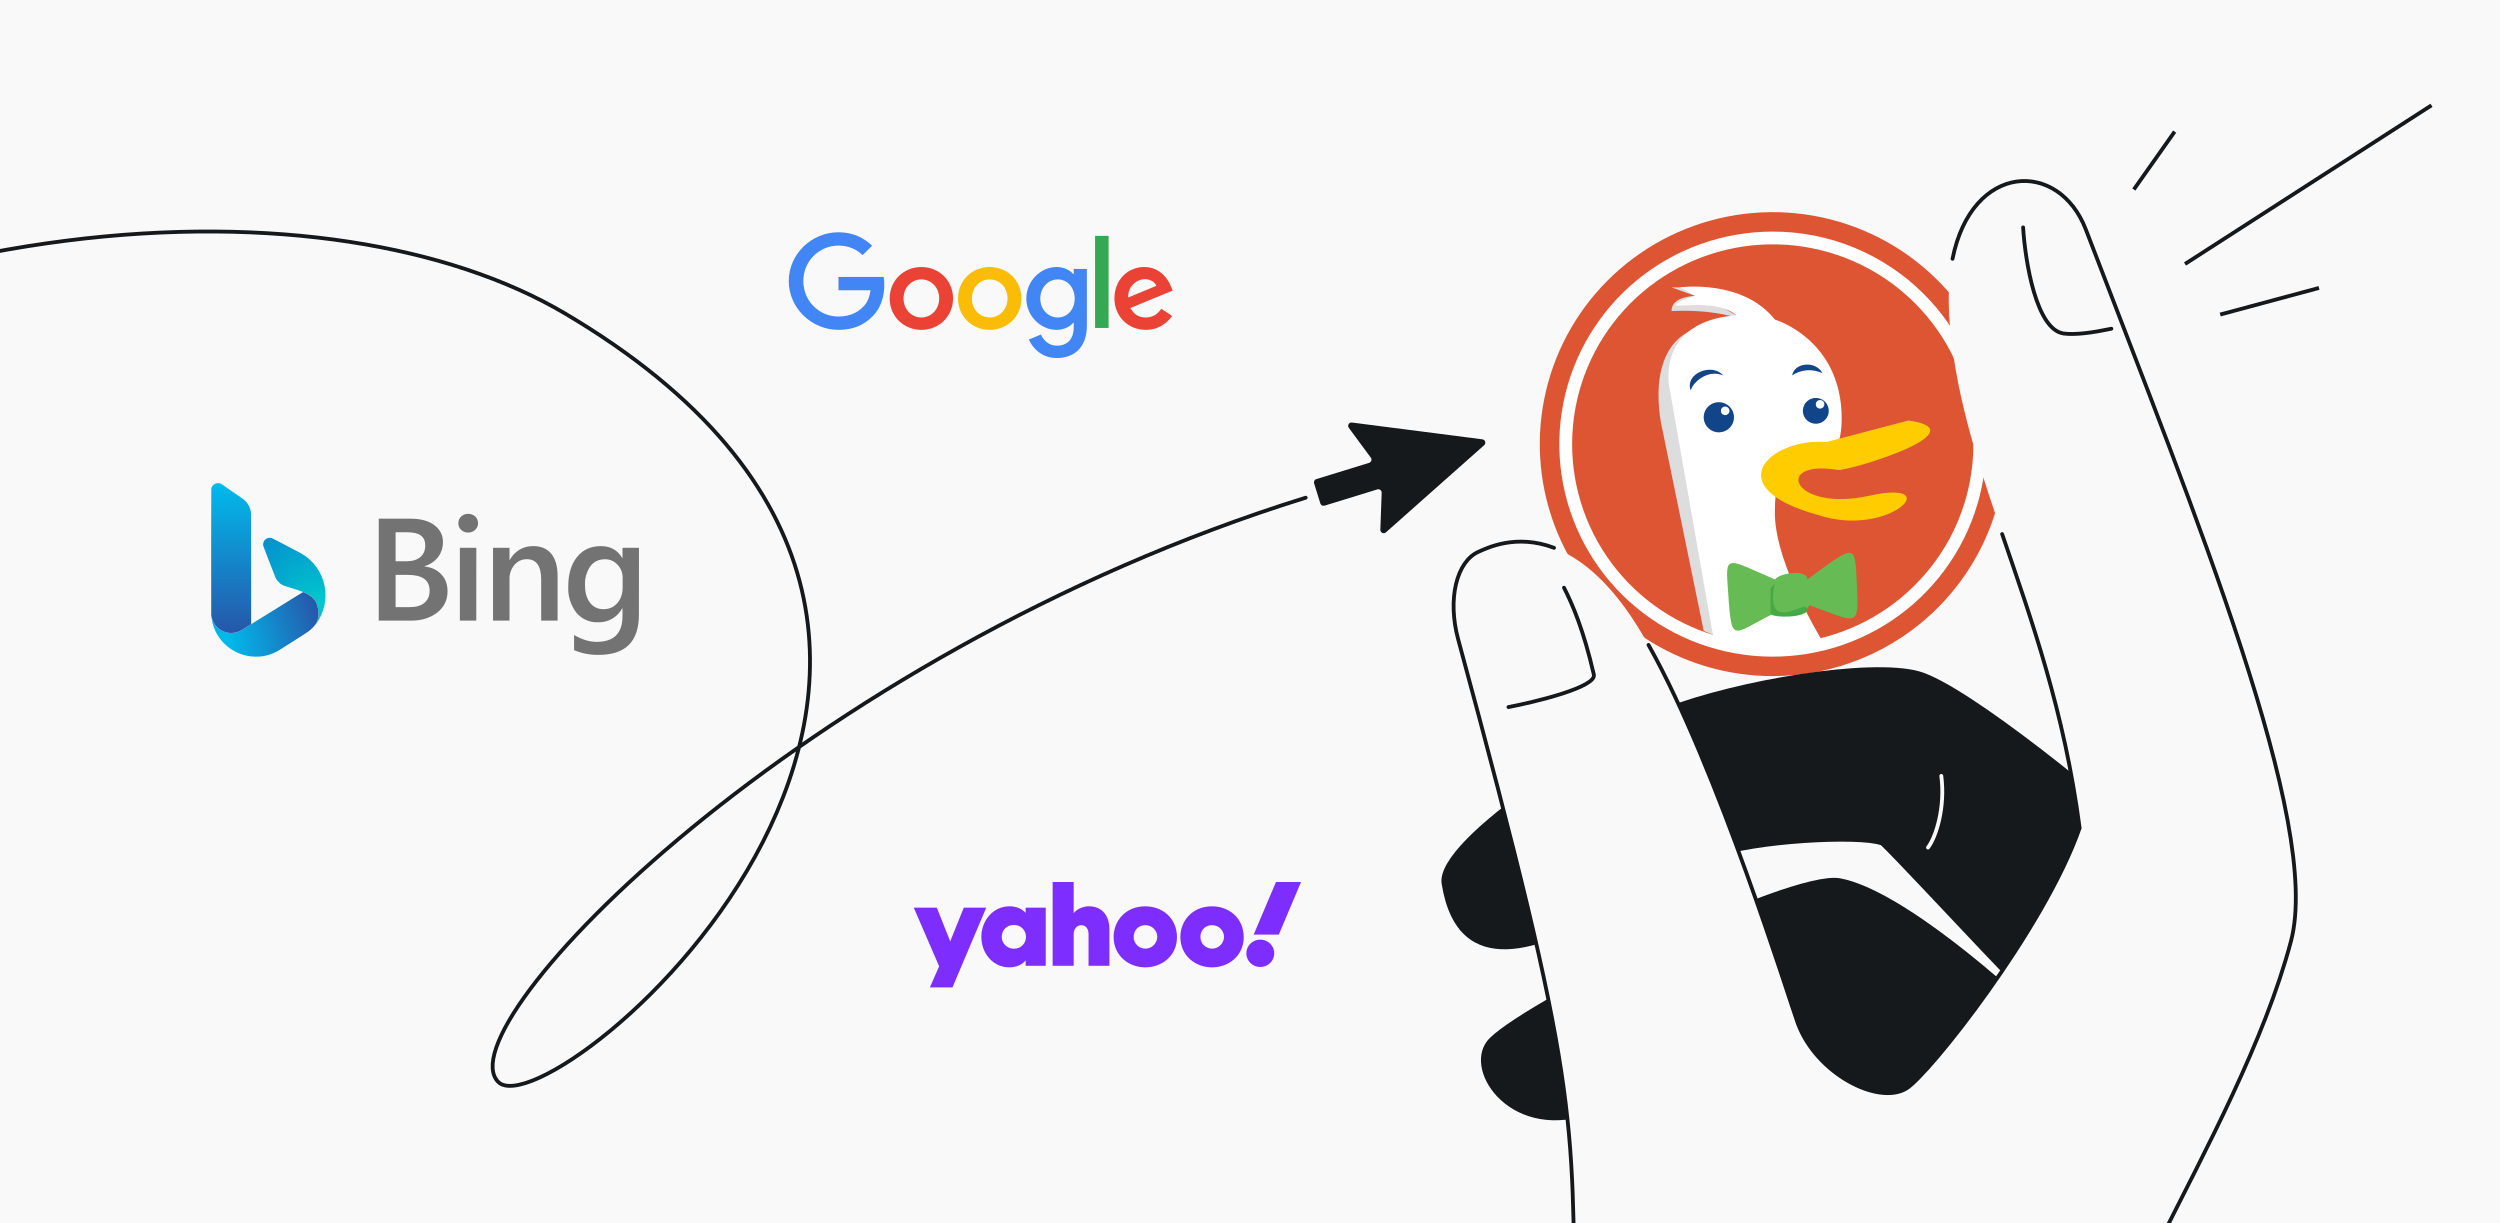 <svg width="1304" height="638" viewBox="0 0 1304 638" fill="none" xmlns="http://www.w3.org/2000/svg">
<rect x="0" y="0" width="1304" height="638" fill="#333333" stroke="none"/>
<g clip-path="url(#clip0_1979_82)">
<rect width="1304" height="638" transform="matrix(-1 0 0 -1 1304 638)" fill="#F9F9F9"/>
<g clip-path="url(#clip1_1979_82)">
<path d="M1046.15 231.655C1046.15 207.724 1039.02 184.329 1025.67 164.431C1012.32 144.533 993.347 129.024 971.146 119.866C948.944 110.707 924.515 108.311 900.946 112.98C877.377 117.649 855.728 129.173 838.736 146.095C821.744 163.017 810.172 184.577 805.484 208.049C800.796 231.521 803.202 255.85 812.398 277.96C821.594 300.07 837.167 318.967 857.148 332.263C877.128 345.559 900.619 352.655 924.65 352.655C956.873 352.655 987.777 339.907 1010.56 317.215C1033.35 294.523 1046.15 263.746 1046.15 231.655Z" fill="#DD5533"/>
<path d="M1029.32 231.655C1029.32 207.544 1020.92 184.18 1005.56 165.544C990.193 146.909 968.818 134.154 945.072 129.453C921.325 124.753 896.677 128.397 875.326 139.765C853.976 151.134 837.243 169.523 827.98 191.8C818.717 214.076 817.497 238.862 824.526 261.935C831.556 285.007 846.401 304.939 866.532 318.333C886.663 331.728 910.835 337.757 934.929 335.393C959.023 333.029 981.549 322.419 998.669 305.37C1008.4 295.7 1016.12 284.209 1021.38 271.559C1026.64 258.908 1029.34 245.347 1029.32 231.655ZM1003.38 153.273C1021.58 171.409 1032.91 195.272 1035.44 220.795C1037.96 246.319 1031.52 271.924 1017.21 293.248C1002.9 314.572 981.612 330.295 956.968 337.74C932.324 345.184 905.851 343.889 882.058 334.074C858.266 324.259 838.626 306.533 826.486 283.914C814.346 261.296 810.456 235.185 815.48 210.031C820.503 184.877 834.129 162.236 854.035 145.964C873.941 129.693 898.897 120.799 924.649 120.797C939.273 120.778 953.756 123.637 967.267 129.21C980.777 134.784 993.049 142.961 1003.38 153.273Z" fill="white"/>
<path d="M888.658 170.033C854.902 177.871 867.281 224.88 867.281 224.88L888.658 329.062L896.568 332.429L888.658 169.973V170.033ZM880.748 149.866H871.77L884.229 154.356C884.229 154.356 871.849 154.356 871.849 162.234C898.783 161.072 911.143 167.768 911.143 167.768L880.768 149.846L880.748 149.866Z" fill="#DDDDDD"/>
<path d="M952.77 338.081C952.77 338.081 925.757 295.523 925.757 267.498C925.757 214.856 960.621 259.621 960.621 218.263C960.621 176.906 925.757 166.665 925.757 166.665C908.889 145.395 876.318 149.866 876.318 149.866L884.229 154.356C884.229 154.356 876.318 156.581 874.104 158.827C871.889 161.072 895.481 155.479 905.606 164.439C863.9 167.768 870.643 201.405 870.643 201.405L894.275 335.856L952.77 338.081Z" fill="white"/>
<path d="M952.77 230.533L995.525 219.327C1033.77 224.88 962.895 246.229 958.406 245.106C924.65 239.493 934.676 267.498 975.275 258.537C1015.87 249.577 985.4 280.949 948.281 268.621C895.402 254.067 923.522 228.287 952.77 230.533Z" fill="#FFCC00"/>
<path d="M941.577 319.037L943.832 315.689C968.59 324.65 969.718 327.998 968.59 305.606C967.463 283.214 968.59 283.194 942.704 302.238C942.704 296.645 928.09 298.871 925.836 302.238C902.204 292.155 899.95 288.787 901.077 304.484C903.332 336.979 902.204 331.366 924.709 320.239L941.577 319.116V319.037Z" fill="#66BB55"/>
<path d="M923.522 306.729V320.16C924.649 322.405 942.645 322.405 942.645 317.915C942.645 313.425 933.647 321.283 928.031 319.038C922.415 316.792 925.757 304.484 925.757 304.484L923.503 306.729H923.522Z" fill="#44AA44"/>
<path d="M898.783 195.812C893.147 189.077 878.533 194.689 881.895 203.69C883.022 199.199 890.893 192.484 898.783 195.812ZM934.775 195.812C935.902 189.077 947.154 187.934 950.595 194.689C948.092 193.473 945.311 192.937 942.533 193.134C939.755 193.331 937.079 194.255 934.775 195.812ZM897.656 213.734C897.793 213.204 898.12 212.743 898.574 212.437C899.028 212.13 899.579 211.999 900.123 212.068C900.667 212.136 901.168 212.401 901.53 212.811C901.893 213.221 902.093 213.748 902.093 214.295C902.093 214.841 901.893 215.369 901.53 215.779C901.168 216.189 900.667 216.453 900.123 216.522C899.579 216.591 899.028 216.46 898.574 216.153C898.12 215.846 897.793 215.385 897.656 214.856V213.734ZM888.658 218.204C888.804 220.24 889.738 222.139 891.262 223.503C892.786 224.867 894.783 225.588 896.83 225.515C898.878 225.443 900.818 224.581 902.24 223.113C903.663 221.645 904.459 219.683 904.459 217.643C904.459 215.602 903.663 213.641 902.24 212.173C900.818 210.704 898.878 209.843 896.83 209.77C894.783 209.697 892.786 210.419 891.262 211.783C889.738 213.146 888.804 215.046 888.658 217.082V218.204ZM947.154 210.327C947.291 209.797 947.617 209.336 948.071 209.03C948.526 208.723 949.076 208.592 949.621 208.661C950.165 208.729 950.666 208.994 951.028 209.404C951.391 209.814 951.591 210.341 951.591 210.888C951.591 211.434 951.391 211.962 951.028 212.372C950.666 212.782 950.165 213.046 949.621 213.115C949.076 213.184 948.526 213.053 948.071 212.746C947.617 212.439 947.291 211.978 947.154 211.449V210.327ZM940.391 214.856C940.536 216.588 941.348 218.196 942.656 219.346C943.965 220.495 945.669 221.097 947.412 221.024C949.156 220.952 950.804 220.211 952.011 218.957C953.219 217.703 953.894 216.033 953.894 214.295C953.894 212.557 953.219 210.887 952.011 209.633C950.804 208.379 949.156 207.638 947.412 207.565C945.669 207.493 943.965 208.094 942.656 209.244C941.348 210.393 940.536 212.002 940.391 213.734V214.856Z" fill="#114488"/>
</g>
<path d="M-310 265.606C-77.593 99.096 174.822 92.698 294.504 163.392C588.727 337.184 287.379 591.645 259.931 564.376C230.838 535.474 417.835 341.407 681.037 259.601" stroke="#16191C" stroke-width="2" stroke-linecap="round"/>
<path d="M1268.27 54.931L1139.7 137.692M1158.05 164.062L1209.58 150.191M1134.3 68.653L1113 98.847" stroke="#16191C" stroke-width="2"/>
<path d="M959.785 458.126C991.849 464.009 1049.34 515.068 1069.37 535.128C1067.51 551.141 1019.77 582.352 1001.78 583.921C981.359 585.704 947.998 549.418 936.958 540.027C930.093 534.188 857.313 570.513 831.745 580.3C789.13 596.612 763.019 559.463 775.662 543.028C789.254 525.361 932.744 453.164 959.785 458.126Z" fill="#16191C"/>
<path d="M1000.88 350.126C1026.71 357.139 1105.23 422.424 1116.98 434.364C1155.41 502.298 1096.19 552.729 1083.42 545.522C1073.2 539.756 995.685 454.83 981.135 440.882C969.956 436.762 914.666 439.582 893.307 447.758C875.7 458.284 851.024 470.365 831.773 479.972C807.71 491.981 760.559 514.707 751.966 460.99C748.029 436.377 844.106 378.508 868.679 369.103C906.322 354.693 975.052 343.113 1000.88 350.126Z" fill="#16191C"/>
<path d="M1084.32 776.341L1168.07 849.438C1109.82 964.005 1002.14 976.942 934.674 938.778C890.182 880.69 822.684 792.306 821.476 693.652C820.082 579.931 824.145 567.53 760.584 333.483C754.896 312.539 759.675 292.775 771.374 287.719C777.906 284.895 811.219 267.8 847.121 316.348C886.453 369.535 933.213 521.626 937.764 533.847C947.552 560.133 979.681 576.606 994.305 567.8C1006 560.754 1066.31 484.642 1084.75 431.905C1070.17 320.074 1023.52 250.133 1016.96 168.401C1010.39 86.668 1071.28 76.097 1088 119.78C1145.43 269.834 1211.35 429.122 1194.95 490.999C1167.44 594.765 1073.65 715.503 1084.32 776.341Z" fill="#F9F9F9"/>
<path d="M1044.31 278.551C1059.55 323.068 1076.86 371.344 1084.75 431.905C1066.31 484.642 1006 560.754 994.305 567.8C979.681 576.606 947.552 560.133 937.764 533.847C933.697 522.926 895.927 400.321 859.87 336.401M1018.44 134.992C1028.49 84.684 1073.92 82.982 1088 119.78C1145.43 269.834 1211.35 429.122 1194.95 490.999C1167.44 594.765 1073.65 715.504 1084.32 776.342L1168.07 849.438C1109.82 964.005 1002.14 976.942 934.674 938.778C890.182 880.69 822.684 792.306 821.476 693.653C820.082 579.931 824.145 567.53 760.584 333.483C754.896 312.539 759.675 292.775 771.374 287.719C775.561 285.909 790.755 278.234 810.581 285.747" stroke="#16191C" stroke-width="2" stroke-linecap="round"/>
<path d="M1005.63 442.083C1009.84 436.605 1014.73 421.182 1012.58 404.704" stroke="#F9F9F9" stroke-width="2" stroke-linecap="round" stroke-linejoin="round"/>
<path d="M786.812 368.81C799.893 366.316 833.182 358.43 831.328 351.772C825.969 328.561 820.24 315.281 815.78 306.541M1055.25 118.604C1056.33 136.253 1062.07 172.034 1076.44 173.967C1082.34 174.762 1091.5 173.543 1101.28 171.469" stroke="#16191C" stroke-width="2" stroke-linecap="round" stroke-linejoin="round"/>
<path d="M719.988 276.302C719.932 277.843 721.75 278.7 722.903 277.677L774.153 232.201C775.279 231.202 774.706 229.343 773.213 229.151L705.176 220.393C703.645 220.196 702.625 221.931 703.542 223.173L715.012 238.703C715.73 239.674 715.272 241.064 714.118 241.42L686.588 249.897C685.662 250.182 685.143 251.166 685.43 252.092L688.685 262.596C688.972 263.52 689.951 264.037 690.876 263.753L718.411 255.276C719.564 254.921 720.722 255.809 720.679 257.014L719.988 276.302Z" fill="#16191C"/>
<g clip-path="url(#clip2_1979_82)">
<path fill-rule="evenodd" clip-rule="evenodd" d="M140.294 280.547C138.633 280.741 137.365 282.095 137.248 283.804C137.197 284.54 137.213 284.59 138.875 288.884C142.656 298.653 143.572 301.005 143.726 301.335C144.099 302.137 144.624 302.891 145.279 303.568C145.783 304.087 146.115 304.366 146.676 304.742C147.662 305.404 148.152 305.587 151.99 306.728C155.729 307.84 157.772 308.578 159.532 309.456C161.813 310.592 163.404 311.885 164.41 313.419C165.132 314.519 165.772 316.493 166.05 318.48C166.159 319.256 166.16 320.973 166.051 321.675C165.817 323.199 165.348 324.475 164.63 325.544C164.249 326.112 164.382 326.017 164.936 325.325C166.506 323.365 168.105 320.016 168.921 316.979C169.908 313.303 170.043 309.356 169.307 305.62C167.876 298.345 163.302 292.066 156.86 288.534C156.455 288.312 154.913 287.5 152.823 286.409C152.506 286.244 152.073 286.017 151.862 285.905C151.651 285.794 151.218 285.567 150.901 285.402C150.584 285.236 149.671 284.758 148.872 284.34C148.073 283.922 147.179 283.454 146.886 283.3C145.991 282.832 145.39 282.517 144.942 282.282C142.871 281.193 141.994 280.753 141.745 280.676C141.482 280.596 140.817 280.494 140.649 280.507C140.614 280.51 140.454 280.528 140.294 280.547Z" fill="url(#paint0_radial_1979_82)"/>
<path d="M144.809 317.017C144.694 317.085 144.533 317.184 144.451 317.236C144.369 317.289 144.186 317.403 144.045 317.49C143.528 317.808 142.152 318.66 140.97 319.393C140.193 319.874 140.077 319.946 139.09 320.561C138.738 320.781 138.363 321.012 138.257 321.075C138.152 321.139 137.7 321.418 137.254 321.696C136.807 321.974 136.029 322.456 135.524 322.768C135.019 323.08 134.115 323.639 133.516 324.012C132.917 324.384 132.129 324.872 131.765 325.096C131.401 325.32 131.064 325.537 131.017 325.577C130.947 325.637 127.709 327.652 126.084 328.646C124.849 329.401 123.422 329.906 121.96 330.104C121.28 330.196 119.992 330.197 119.313 330.104C117.474 329.855 115.779 329.166 114.327 328.078C113.758 327.651 112.686 326.575 112.276 326.02C111.31 324.711 110.685 323.307 110.362 321.718C110.287 321.352 110.217 321.043 110.205 321.031C110.175 321.001 110.23 321.553 110.328 322.275C110.431 323.026 110.649 324.113 110.884 325.042C112.704 332.231 117.883 338.079 124.894 340.862C126.913 341.662 128.95 342.167 131.167 342.414C132 342.508 134.357 342.545 135.227 342.479C139.213 342.176 142.684 340.998 146.245 338.738C146.562 338.537 147.158 338.16 147.569 337.9C147.98 337.64 148.499 337.309 148.722 337.166C148.946 337.022 149.215 336.852 149.32 336.788C149.426 336.724 149.638 336.591 149.79 336.491C149.943 336.392 150.597 335.977 151.243 335.569L153.826 333.931L154.713 333.368L154.745 333.348L154.843 333.286L154.889 333.256L155.542 332.842L157.799 331.411C160.675 329.596 161.533 328.959 162.869 327.645C163.426 327.097 164.266 326.162 164.307 326.043C164.316 326.019 164.465 325.788 164.639 325.53C165.346 324.479 165.818 323.192 166.051 321.675C166.16 320.973 166.159 319.256 166.05 318.48C165.84 316.978 165.362 315.275 164.847 314.191C164.002 312.413 162.202 310.797 159.617 309.496C158.903 309.136 158.166 308.807 158.084 308.812C158.045 308.814 155.639 310.29 152.738 312.093C149.836 313.896 147.318 315.461 147.142 315.57C146.966 315.68 146.663 315.866 146.469 315.983L144.809 317.017Z" fill="url(#paint1_radial_1979_82)"/>
<path d="M110.162 308.368L110.174 320.924L110.336 321.653C110.842 323.933 111.719 325.576 113.244 327.103C113.961 327.821 114.509 328.254 115.286 328.716C116.93 329.693 118.699 330.175 120.638 330.174C122.668 330.173 124.424 329.664 126.233 328.554C126.539 328.366 127.735 327.627 128.892 326.91L130.996 325.607V310.71V295.813L130.995 282.185C130.995 273.49 130.979 268.327 130.952 267.922C130.779 265.376 129.719 263.036 127.936 261.266C127.389 260.722 126.921 260.36 125.528 259.397C124.835 258.918 123.567 258.041 122.709 257.448C121.852 256.854 120.439 255.877 119.57 255.276C118.701 254.674 117.461 253.816 116.815 253.369C115.469 252.437 115.363 252.372 114.957 252.226C114.427 252.036 113.867 251.966 113.333 252.024C111.779 252.193 110.536 253.319 110.212 254.851C110.162 255.089 110.153 258.26 110.152 275.473L110.151 295.813H110.15L110.162 308.368Z" fill="url(#paint2_linear_1979_82)"/>
<path d="M197.561 323.723V270.554H214.377C219.496 270.554 223.57 271.68 226.56 273.931C229.549 276.182 231.044 279.109 231.044 282.711C231.044 285.713 230.185 288.339 228.502 290.591C226.704 292.875 224.232 294.53 221.44 295.319V295.469C225.102 295.881 227.98 297.232 230.147 299.559C232.352 301.81 233.435 304.812 233.435 308.451C233.435 312.992 231.641 316.706 228.091 319.483C224.541 322.259 220.02 323.723 214.564 323.723H197.561ZM206.342 277.646V292.767H212.023C215.087 292.767 217.479 292.017 219.198 290.628C220.954 289.127 221.813 287.101 221.813 284.475C221.813 279.897 218.787 277.646 212.733 277.646H206.342ZM206.342 299.859V316.669H213.817C217.105 316.669 219.646 315.918 221.402 314.417C223.196 312.879 224.093 310.778 224.093 308.114C224.093 302.598 220.318 299.859 212.695 299.859H206.342ZM244.161 277.796C242.778 277.796 241.545 277.308 240.573 276.407C239.564 275.507 239.078 274.344 239.078 272.918C239.078 271.492 239.564 270.329 240.573 269.391C241.582 268.453 242.778 268.002 244.198 268.002C245.618 268.002 246.851 268.453 247.861 269.391C248.869 270.329 249.355 271.53 249.355 272.918C249.355 274.269 248.869 275.394 247.861 276.37C246.851 277.308 245.618 277.796 244.161 277.796ZM248.42 323.723H239.863V285.75H248.458L248.42 323.723ZM290.835 323.723H282.277V302.335C282.277 295.206 279.774 291.679 274.804 291.679C272.188 291.679 270.021 292.692 268.301 294.681C266.572 296.743 265.666 299.378 265.76 302.073V323.723H257.165V285.75H265.76V292.054H265.91C267.08 289.825 268.848 287.969 271.014 286.696C273.181 285.422 275.658 284.783 278.167 284.85C282.277 284.85 285.417 286.201 287.584 288.902C289.751 291.566 290.835 295.431 290.835 300.534V323.723ZM333.25 320.684C333.25 334.604 326.299 341.584 312.323 341.584C307.899 341.685 303.504 340.841 299.43 339.107V331.227C303.54 333.629 307.502 334.792 311.201 334.792C320.171 334.792 324.692 330.364 324.692 321.471V317.344H324.542C323.3 319.631 321.444 321.522 319.185 322.802C316.926 324.082 314.354 324.7 311.762 324.586C309.647 324.654 307.545 324.237 305.614 323.365C303.685 322.494 301.979 321.192 300.626 319.558C297.648 315.668 296.151 310.838 296.403 305.937C296.403 299.484 297.898 294.381 300.962 290.553C304.026 286.726 308.137 284.85 313.444 284.85C318.414 284.85 322.113 286.914 324.542 291.004H324.692V285.75H333.287L333.25 320.684ZM324.767 306.35V301.397C324.767 298.733 323.87 296.444 322.113 294.568C321.286 293.646 320.27 292.914 319.135 292.421C318 291.929 316.773 291.689 315.537 291.716C312.285 291.716 309.744 292.955 307.913 295.356C305.91 298.323 304.938 301.871 305.148 305.45C305.148 309.202 306.045 312.166 307.763 314.417C309.557 316.669 311.874 317.757 314.789 317.757C317.779 317.757 320.171 316.669 322.002 314.567C323.87 312.391 324.767 309.69 324.767 306.313V306.35Z" fill="#737373"/>
</g>
<g clip-path="url(#clip3_1979_82)">
<path d="M549.067 460.04V503.751H560.03V487.212C560.03 484.886 561.406 482.572 564.046 482.572C566.639 482.572 567.784 484.852 567.784 487.212V503.751H578.667V484.586C578.667 477.613 574.759 472.733 568.087 472.733C562.634 472.733 560.03 476.291 560.03 476.291V460.04H549.067ZM665.56 460.04L653.929 487.474H667.035L678.617 460.04H665.56ZM526.612 472.729C517.582 472.729 511.875 480.68 511.875 488.597C511.875 497.507 518.133 504.571 526.441 504.571C532.638 504.571 534.975 500.864 534.975 500.864V503.751H545.457V473.429H534.975V476.186C534.975 476.186 532.368 472.729 526.612 472.729ZM597.359 472.733C587.019 472.733 580.862 480.453 580.862 488.724C580.862 498.136 588.317 504.571 597.398 504.571C606.201 504.571 613.903 498.428 613.903 488.881C613.903 478.436 605.839 472.733 597.359 472.733ZM632.168 472.733C621.827 472.733 615.67 480.453 615.67 488.724C615.67 498.136 623.125 504.571 632.207 504.571C641.009 504.571 648.711 498.428 648.711 488.881C648.711 478.436 640.647 472.733 632.168 472.733ZM476.617 473.429L489.851 504.014L485.028 515.04H496.803L514.422 473.429H502.721L495.633 491.006L488.635 473.429H476.617ZM528.841 482.474C533.008 482.474 535.158 485.71 535.158 488.631C535.158 491.776 532.854 494.862 528.841 494.862C525.516 494.862 522.51 492.193 522.51 488.765C522.51 485.288 524.928 482.474 528.841 482.474ZM597.458 482.563C601.11 482.563 603.638 485.55 603.638 488.735C603.638 491.452 601.283 494.802 597.458 494.802C593.953 494.802 591.323 492.042 591.323 488.705C591.323 485.49 593.51 482.563 597.458 482.563ZM632.266 482.563C635.919 482.563 638.446 485.55 638.446 488.735C638.446 491.452 636.091 494.802 632.266 494.802C628.761 494.802 626.131 492.042 626.131 488.705C626.131 485.49 628.318 482.563 632.266 482.563ZM657.362 490.1C653.342 490.1 650.082 493.3 650.082 497.247C650.082 501.195 653.342 504.395 657.362 504.395C661.383 504.395 664.642 501.195 664.642 497.247C664.642 493.3 661.383 490.1 657.362 490.1Z" fill="#7D2EFF"/>
</g>
<g clip-path="url(#clip4_1979_82)">
<path d="M497.111 155.669C497.111 165.108 489.692 172.063 480.587 172.063C471.482 172.063 464.063 165.108 464.063 155.669C464.063 146.164 471.482 139.276 480.587 139.276C489.692 139.276 497.111 146.164 497.111 155.669ZM489.878 155.669C489.878 149.771 485.578 145.736 480.587 145.736C475.596 145.736 471.297 149.771 471.297 155.669C471.297 161.509 475.596 165.603 480.587 165.603C485.578 165.603 489.878 161.501 489.878 155.669Z" fill="#EA4335"/>
<path d="M532.758 155.669C532.758 165.108 525.339 172.063 516.234 172.063C507.129 172.063 499.71 165.108 499.71 155.669C499.71 146.172 507.129 139.276 516.234 139.276C525.339 139.276 532.758 146.164 532.758 155.669ZM525.525 155.669C525.525 149.771 521.225 145.736 516.234 145.736C511.244 145.736 506.944 149.771 506.944 155.669C506.944 161.509 511.244 165.603 516.234 165.603C521.225 165.603 525.525 161.501 525.525 155.669Z" fill="#FBBC05"/>
<path d="M566.92 140.266V169.698C566.92 181.805 559.746 186.75 551.265 186.75C543.281 186.75 538.476 181.436 536.664 177.089L542.962 174.48C544.083 177.149 546.831 180.297 551.257 180.297C556.686 180.297 560.05 176.964 560.05 170.689V168.331H559.798C558.179 170.319 555.06 172.056 551.124 172.056C542.888 172.056 535.342 164.916 535.342 155.729C535.342 146.475 542.888 139.276 551.124 139.276C555.052 139.276 558.171 141.012 559.798 142.942H560.05V140.273H566.92V140.266ZM560.563 155.729C560.563 149.956 556.694 145.736 551.77 145.736C546.779 145.736 542.598 149.956 542.598 155.729C542.598 161.442 546.779 165.603 551.77 165.603C556.694 165.603 560.563 161.442 560.563 155.729Z" fill="#4285F4"/>
<path d="M578.245 123.015V171.058H571.19V123.015H578.245Z" fill="#34A853"/>
<path d="M605.738 161.065L611.352 164.79C609.54 167.458 605.174 172.056 597.628 172.056C588.271 172.056 581.283 164.857 581.283 155.662C581.283 145.913 588.33 139.268 596.819 139.268C605.367 139.268 609.548 146.039 610.914 149.697L611.664 151.56L589.645 160.636C591.331 163.925 593.952 165.603 597.628 165.603C601.312 165.603 603.866 163.8 605.738 161.065ZM588.457 155.167L603.176 149.084C602.366 147.036 599.93 145.61 597.064 145.61C593.388 145.61 588.271 148.84 588.457 155.167Z" fill="#EA4335"/>
<path d="M437.358 151.405V144.449H460.907C461.137 145.662 461.256 147.096 461.256 148.648C461.256 153.866 459.823 160.319 455.203 164.916C450.71 169.572 444.97 172.056 437.365 172.056C423.27 172.056 411.417 160.629 411.417 146.6C411.417 132.572 423.27 121.145 437.365 121.145C445.163 121.145 450.718 124.19 454.891 128.159L449.96 133.067C446.967 130.273 442.913 128.1 437.358 128.1C427.064 128.1 419.014 136.356 419.014 146.6C419.014 156.845 427.064 165.101 437.358 165.101C444.034 165.101 447.836 162.432 450.272 160.008C452.248 158.042 453.547 155.233 454.06 151.397L437.358 151.405Z" fill="#4285F4"/>
</g>
</g>
<defs>
<radialGradient id="paint0_radial_1979_82" cx="0" cy="0" r="1" gradientUnits="userSpaceOnUse" gradientTransform="translate(167.731 315.842) rotate(-130.793) scale(46.681 33.569)">
<stop stop-color="#00CACC"/>
<stop offset="1" stop-color="#048FCE"/>
</radialGradient>
<radialGradient id="paint1_radial_1979_82" cx="0" cy="0" r="1" gradientUnits="userSpaceOnUse" gradientTransform="translate(117.968 332.89) rotate(-23.28) scale(50.407 84.24)">
<stop stop-color="#00BBEC"/>
<stop offset="1" stop-color="#2756A9"/>
</radialGradient>
<linearGradient id="paint2_linear_1979_82" x1="120.573" y1="252.004" x2="120.573" y2="330.174" gradientUnits="userSpaceOnUse">
<stop stop-color="#00BBEC"/>
<stop offset="1" stop-color="#2756A9"/>
</linearGradient>
<clipPath id="clip0_1979_82">
<rect width="1304" height="638" fill="white" transform="matrix(-1 0 0 -1 1304 638)"/>
</clipPath>
<clipPath id="clip1_1979_82">
<rect width="243" height="242" fill="white" transform="translate(803.15 110.655)"/>
</clipPath>
<clipPath id="clip2_1979_82">
<rect width="223.149" height="90.508" fill="white" transform="translate(110.15 252.004)"/>
</clipPath>
<clipPath id="clip3_1979_82">
<rect width="202" height="55" fill="white" transform="translate(476.617 460.04)"/>
</clipPath>
<clipPath id="clip4_1979_82">
<rect width="202" height="68" fill="white" transform="translate(411.15 120.797)"/>
</clipPath>
</defs>
</svg>
